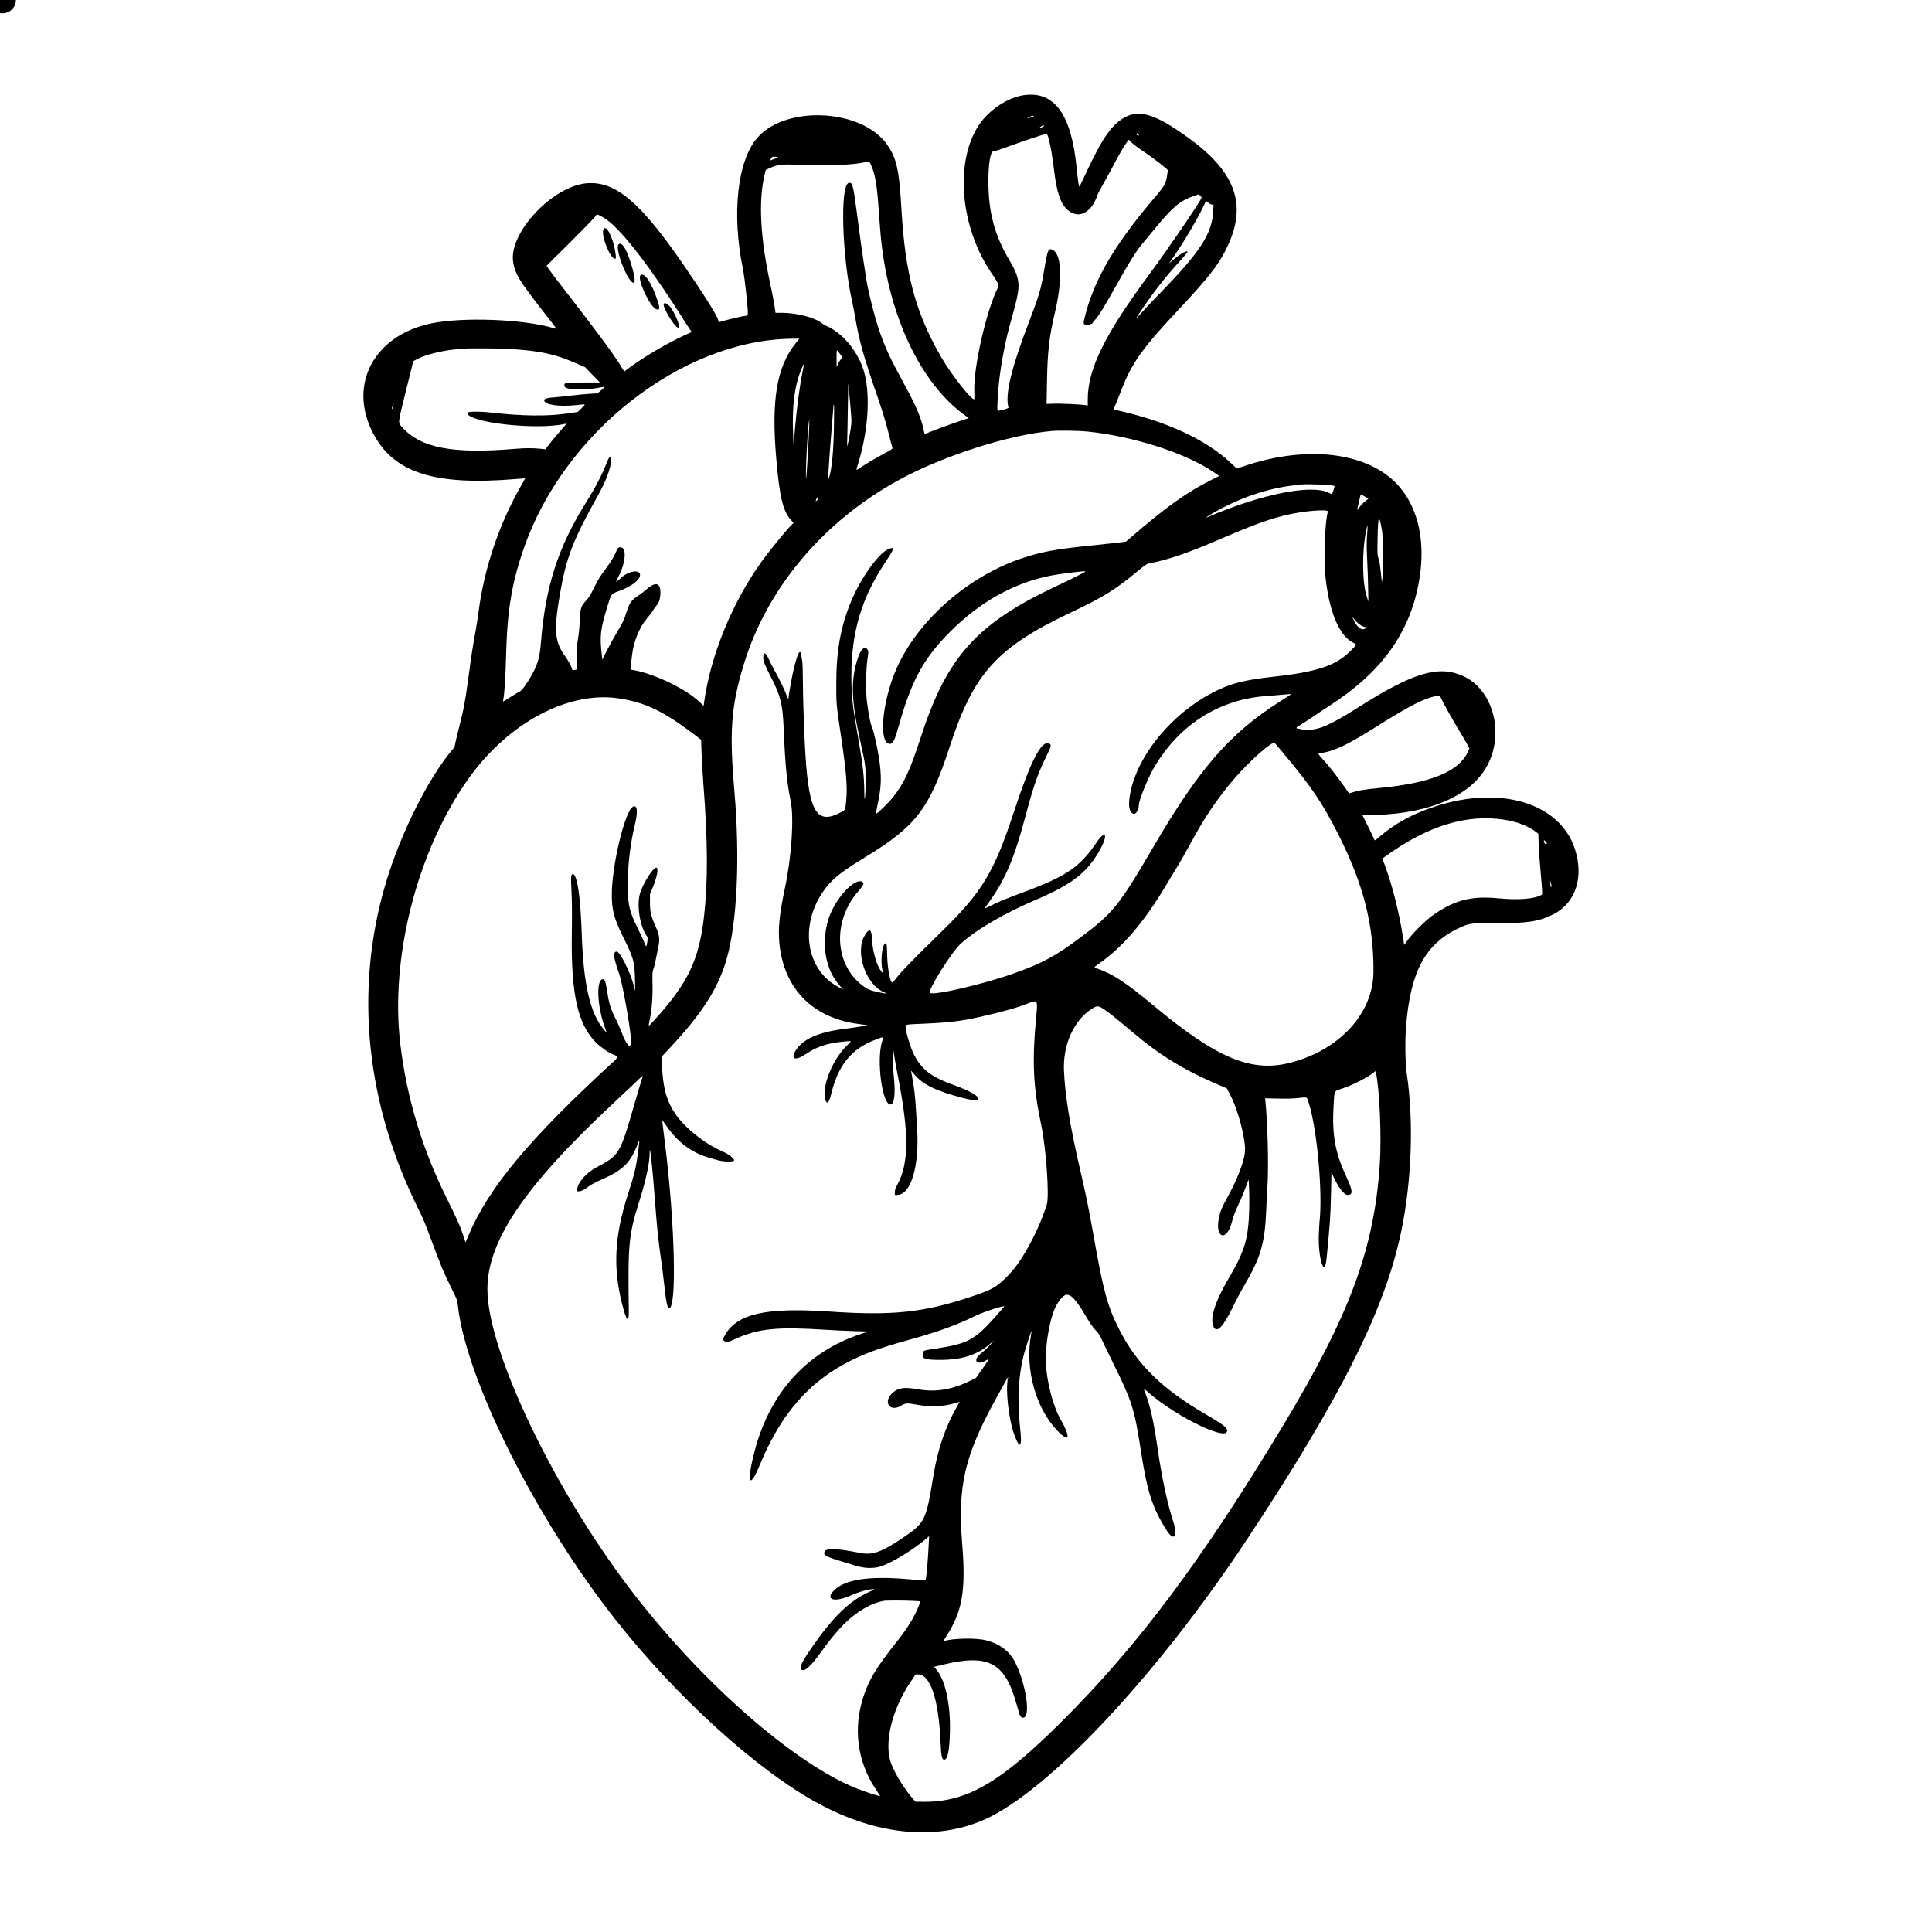 <svg xmlns="http://www.w3.org/2000/svg" xmlns:xlink="http://www.w3.org/1999/xlink" width="1080" zoomAndPan="magnify" viewBox="0 0 810 810" height="1080" preserveAspectRatio="xMidYMid meet"><defs><clipPath id="725e5b877b"><path d="M 0 0 L 6.652 0 L 6.652 5.578 L 0 5.578 Z M 0 0 " clip-rule="nonzero"></path></clipPath><clipPath id="fc8cf080fb"><path d="M 1.078 -5.578 C -2.004 -5.578 -4.5 -3.078 -4.5 0 C -4.5 3.078 -2.004 5.578 1.078 5.578 C 4.156 5.578 6.652 3.078 6.652 0 C 6.652 -3.078 4.156 -5.578 1.078 -5.578 Z M 1.078 -5.578 " clip-rule="nonzero"></path></clipPath></defs><g clip-path="url(#725e5b877b)"><g clip-path="url(#fc8cf080fb)"><path fill="#000000" d="M -4.5 -5.578 L 6.652 -5.578 L 6.652 5.578 L -4.5 5.578 Z M -4.5 -5.578 " fill-opacity="1" fill-rule="nonzero"></path></g></g><path fill="#000000" d="M 429.465 39.867 C 422.672 40.762 414.621 46.066 410.406 52.414 C 400.121 67.922 402.551 95.508 415.902 114.824 C 418.395 118.426 418.895 119.559 418.418 120.492 C 413.668 129.75 408.16 153.691 408.48 163.684 C 408.547 165.738 408.527 167.422 408.434 167.422 C 406.973 167.422 398.699 156.832 394.562 149.66 C 383.816 131.031 379.523 115.031 377.934 87.684 C 376.984 71.375 375.984 66.695 372.242 61.062 C 361.949 45.582 329.305 43.777 317.293 58.023 C 309.141 67.691 306.766 89.691 311.422 112.504 C 311.875 114.723 312.473 119.254 312.949 124.062 C 313.777 132.414 313.777 132.391 312.617 132.398 C 311.938 132.406 305.762 133.82 303.426 134.508 L 301.348 135.113 L 301.074 134.074 C 300.562 132.129 294.422 122.402 286.02 110.234 C 268.414 84.734 258.109 76.051 246.344 76.801 C 231.883 77.723 213.098 97.684 215.156 109.934 C 216.016 115.051 217.609 117.613 229.18 132.441 C 233.863 138.449 233.617 138.008 232.078 137.551 C 219.574 133.836 194.359 132.844 181.055 135.543 C 156.977 140.426 145.836 161.039 156.277 181.375 C 164.93 198.215 181.996 203.73 216.434 200.82 C 218.445 200.648 220.117 200.527 220.148 200.551 C 220.184 200.57 219.406 201.996 218.422 203.715 C 209.133 219.93 202.945 238.406 200.547 257.109 C 200.27 259.258 199.711 262.828 199.305 265.047 C 198.219 270.938 197.68 274.441 196.402 283.934 C 195.023 294.188 194.465 297.148 192.355 305.422 C 191.465 308.922 190.734 312.066 190.734 312.402 C 190.734 312.742 190.418 313.395 190.027 313.848 C 179.645 326 167.809 349.648 161.637 370.582 C 148.465 415.258 153.348 462.824 175.688 507.422 C 177.195 510.43 178.719 514.113 180.746 519.645 C 184.547 530.008 186.02 533.547 189.121 539.777 C 191.668 544.898 191.691 544.965 191.988 547.586 C 195.488 578.465 224.438 636.215 257.598 678.465 C 283.484 711.449 317.551 742.352 343.379 756.281 C 367.762 769.43 392.605 771.789 412.73 762.867 C 439.547 750.977 485.16 702.316 522.75 645.484 C 562.254 585.762 580.555 549.258 587.434 516.473 C 591.898 495.188 592.785 470.023 589.773 449.965 C 589.117 445.598 589.016 435.621 589.559 429.43 C 591.52 407.219 597.609 395.902 611.129 389.367 C 615.922 387.047 616.414 386.969 626.117 387.051 C 640.047 387.164 645.375 386.371 651.336 383.293 C 660.637 378.492 664.152 367.66 660.246 355.848 C 653.898 336.637 629.121 329.145 601.637 338.129 C 592.164 341.223 584.516 345.434 578.008 351.137 C 576.438 352.512 576.328 352.547 576.09 351.773 C 575.996 351.461 574.863 349.098 573.578 346.52 L 571.238 341.832 L 576.57 341.684 C 600.094 341.023 617.383 333.238 623.848 320.387 C 630.715 306.734 625.758 289.074 613.484 283.461 C 603.281 278.801 592.672 281.887 570.309 296.035 C 556.164 304.984 551.758 306.707 545.516 305.734 C 542.832 305.316 542.828 305.34 545.938 303.453 C 547.414 302.559 549.816 300.992 551.277 299.969 C 552.734 298.941 555.691 296.973 557.84 295.59 C 578.289 282.402 590.027 266.695 594.34 246.742 C 598.961 225.375 593.691 207.391 580.137 198.242 C 566.379 188.957 544.59 187.793 522.367 195.16 L 518.52 196.434 L 516.367 194.398 C 505.609 184.215 488.867 176.48 467.551 171.84 C 467.121 171.746 466.887 171.562 466.969 171.379 C 467.5 170.164 469.094 166.199 470.293 163.141 C 474.586 152.129 479.07 145.836 493.711 130.262 C 507.332 115.773 511.664 110.078 515.211 102.02 C 522.688 85.039 517.543 71.699 498.125 57.695 C 483.773 47.352 476.988 45.469 470.281 49.98 C 465.211 53.387 461.367 59.34 454.273 74.773 C 453.395 76.68 452.602 78.238 452.5 78.238 C 452.277 78.238 451.887 75.473 451.375 70.301 C 449.168 47.988 442.117 38.199 429.465 39.867 M 433.371 48.711 C 433.371 48.82 432.887 49.039 432.301 49.195 C 431.711 49.355 431.004 49.555 430.727 49.641 C 430.445 49.727 430.73 49.512 431.355 49.164 C 432.488 48.531 433.371 48.336 433.371 48.711 M 437.453 53.07 C 437.355 53.156 436.879 53.355 436.395 53.512 L 435.512 53.797 L 436.391 53.062 C 437.133 52.445 438.16 52.453 437.453 53.07 M 477.406 56.449 C 477.457 57.074 477.449 57.078 476.816 56.664 C 476.332 56.344 476.254 56.191 476.504 56.031 C 477.078 55.668 477.352 55.797 477.406 56.449 M 439.75 58.523 C 440.504 61.324 441.184 65.379 441.945 71.562 C 443.074 80.773 444.617 85.32 447.488 87.914 C 452.055 92.039 457.484 89.434 460.086 81.863 C 460.355 81.078 461.359 79.121 462.312 77.512 C 463.266 75.902 465.27 72.262 466.762 69.422 C 469.648 63.941 470.93 61.73 472.367 59.762 L 473.254 58.547 L 474.383 59.727 C 475.004 60.375 477.203 62.023 479.266 63.391 C 483.375 66.113 489.863 71.145 489.668 71.457 C 489.605 71.562 489.441 72.508 489.309 73.551 C 488.914 76.68 488.156 78.074 484.602 82.219 C 468.199 101.355 459.355 116.047 455.375 130.766 C 454.086 135.527 454.066 135.805 454.984 136.125 C 455.746 136.391 458.062 135.863 458.062 135.43 C 458.062 135.324 458.469 134.801 458.965 134.262 C 460.668 132.418 463.109 128.426 469.199 117.539 C 473.426 109.984 476.488 105.117 478.637 102.551 C 479.68 101.301 482.262 98.184 484.375 95.621 C 491.707 86.73 494.695 84.223 500.32 82.234 L 502.484 81.473 L 503.137 81.969 C 503.5 82.242 503.781 82.633 503.762 82.84 C 503.68 83.883 489.879 104.172 482.215 114.516 C 463.141 140.258 456.055 154.609 456.047 167.516 L 456.047 170.008 L 455.102 169.855 C 453.02 169.523 444.406 169.133 441.684 169.242 L 438.789 169.359 L 438.953 159.887 C 439.172 147.328 439.902 141.02 442.312 130.891 C 445.406 117.863 445.125 107.094 441.641 104.945 C 439.609 103.695 439.211 104.48 437.934 112.246 C 436.453 121.223 435.848 123.348 431.629 134.363 C 423.949 154.418 421.262 165.566 422.816 170.914 C 422.902 171.215 419.656 172.141 418.336 172.195 C 418.016 172.211 418.059 170.324 418.523 163.641 C 419.039 156.254 421.086 144.543 423.191 136.938 C 425.77 127.633 426.289 125.578 426.715 123.023 C 427.523 118.199 426.758 115.086 423.387 109.461 C 417.059 98.91 414.406 89.109 414.387 76.223 C 414.375 68.41 415.242 63.375 416.598 63.375 C 417.348 63.375 418.891 62.867 425.055 60.598 C 429.047 59.125 438.195 56.098 438.688 56.082 C 438.992 56.07 439.262 56.691 439.75 58.523 M 325.91 65.895 C 326.324 66 326.465 66.098 326.219 66.117 C 325.977 66.133 325.086 66.426 324.242 66.766 L 322.715 67.391 L 323.07 66.832 C 323.266 66.523 323.512 66.129 323.613 65.957 C 323.812 65.613 324.719 65.59 325.91 65.895 M 365.277 69.355 C 366.789 72.742 367.605 77.242 368.227 85.605 C 368.441 88.48 368.793 93.168 369.008 96.016 C 371.602 130.719 385.574 160.965 405.352 174.707 L 406.184 175.281 L 401.062 177 C 397.051 178.352 389.902 181.023 387.863 181.938 C 387.691 182.012 387.469 181.457 387.281 180.473 C 386.266 175.188 384.129 170.219 378.191 159.359 C 373.246 150.309 371.062 145.59 368.781 139.016 C 366.57 132.648 363.637 120.809 362.945 115.453 C 362.887 115.008 362.504 112.488 362.09 109.855 C 361.344 105.066 360.738 100.676 359.293 89.574 C 357.723 77.516 357.391 76.285 355.805 76.711 C 352.078 77.707 353.055 108.203 357.418 127.07 C 357.621 127.949 358.121 130.613 358.531 132.992 C 360.332 143.426 362 149.305 368.445 167.961 C 369.934 172.262 371.43 177.219 372.363 180.934 C 373.191 184.242 373.977 187.227 374.105 187.57 C 374.328 188.164 374.207 188.262 370.785 190.102 C 367.055 192.113 362.957 194.539 360.453 196.219 C 359.285 197.008 358.996 197.117 359.098 196.742 C 359.172 196.48 359.633 194.906 360.121 193.246 C 364.227 179.242 364.965 164.402 362.016 155.078 C 359.477 147.059 353.207 139.586 346.613 136.719 C 345.945 136.43 345.082 135.93 344.699 135.609 C 341.758 133.129 334.141 131.145 327.59 131.145 L 325.141 131.145 L 324.707 128.184 C 324.469 126.555 323.711 122.617 323.016 119.43 C 318.758 99.809 317.93 84.539 320.52 73.414 L 321.027 71.242 L 322.461 70.598 C 326.215 68.918 327.066 68.82 336.242 69.07 C 349.945 69.441 356.996 69.164 362.57 68.047 C 363.473 67.863 364.277 67.703 364.363 67.688 C 364.449 67.668 364.859 68.422 365.277 69.355 M 506.699 85.031 C 507.18 85.441 507.844 85.781 508.172 85.785 L 508.777 85.797 L 508.637 88.629 C 508.191 97.859 503.188 105.602 486.785 122.457 C 483.945 125.375 480.555 128.949 479.254 130.398 C 475.879 134.156 475.734 134.273 477.223 132.023 C 483.242 122.941 487.531 117.379 494.277 109.906 C 496.254 107.715 497.871 105.828 497.871 105.711 C 497.871 104.699 495.277 106.074 492.086 108.777 L 490.082 110.473 L 491.547 108.383 C 496.027 101.98 502.191 91.598 504.551 86.488 C 505.711 83.969 505.57 84.062 506.699 85.031 M 252.949 91.172 C 259.363 94.758 271.684 110.449 286.613 134.043 C 287.84 135.98 289.117 137.93 289.445 138.375 L 290.047 139.18 L 287.949 140.117 C 280.051 143.656 269.883 149.625 263.195 154.645 L 261.707 155.766 L 260.16 153.215 C 257.492 148.82 248.73 136.996 236.336 121.066 C 233.48 117.395 230.691 113.723 230.141 112.91 L 229.141 111.43 L 239.426 101.207 C 245.082 95.586 249.777 90.719 249.855 90.398 C 250.039 89.66 250.418 89.754 252.949 91.172 M 252.945 96.312 C 251.984 98.816 255.824 108.469 257.777 108.469 C 258.328 108.469 258.348 108.266 258.012 105.949 C 257.07 99.445 253.988 93.586 252.945 96.312 M 259.316 102.473 C 257.633 104.16 263.246 118.547 265.594 118.547 C 266.352 118.547 266.211 116.367 265.211 112.73 C 263.105 105.059 260.781 101.012 259.316 102.473 M 268.508 115.438 C 267.074 116.875 272.176 128.102 274.902 129.516 C 276.617 130.398 276.816 129.336 275.609 125.785 C 273.039 118.246 270.051 113.895 268.508 115.438 M 278.289 127.367 C 277.57 128.531 282.965 137.441 284.387 137.441 C 285.645 137.441 282.77 130.516 280.551 128.199 C 279.551 127.156 278.629 126.816 278.289 127.367 M 333.5 144.012 C 325.668 153.91 323.363 167.551 325.414 191.859 C 326.797 208.238 328.262 214.402 331.617 217.953 C 332.305 218.676 332.77 219.309 332.656 219.359 C 331.73 219.75 323.07 230.191 319.309 235.441 C 307.023 252.609 298.117 274.258 295.289 293.832 L 294.988 295.914 L 293.188 294.211 C 287.543 288.859 274.652 282.609 265.957 281.008 L 264.301 280.703 L 264.434 279.551 C 264.508 278.918 264.73 276.926 264.93 275.121 C 265.613 268.988 267.965 263.133 271.355 259.137 C 272.352 257.965 273.344 256.66 273.559 256.242 C 273.773 255.816 274.391 254.945 274.926 254.301 C 276.195 252.773 276.656 251.629 276.832 249.551 C 277.258 244.441 275.109 243.508 271.078 247.055 C 270.16 247.863 268.688 248.996 267.805 249.574 C 264.715 251.594 263.926 252.672 262.719 256.48 C 261.641 259.902 261.129 260.984 258.586 265.227 C 257.234 267.48 255.32 270.957 254.336 272.945 L 252.539 276.562 L 252.371 275.113 C 251.367 266.574 251.648 264.066 254.754 253.887 C 256.23 249.047 256.324 248.922 259.27 247.887 C 264.594 246.012 268.34 243.176 268.34 241.012 C 268.34 238.676 263.621 239.324 260.598 242.082 C 257.855 244.582 257.848 244.574 259.473 241.355 C 262.531 235.293 262.762 229.164 259.918 229.449 C 259.09 229.527 259.145 229.449 257.52 232.926 C 256.902 234.242 255.492 236.418 253.848 238.594 C 251.73 241.391 250.758 242.969 249.156 246.223 C 247.566 249.453 246.844 250.629 245.754 251.766 C 243.52 254.098 243.277 254.914 243.027 260.906 C 242.945 262.922 242.652 265.871 242.379 267.453 C 241.715 271.316 241.543 274.574 241.836 277.766 C 241.973 279.223 242.008 280.484 241.922 280.57 C 241.547 280.934 239.867 281.066 239.859 280.738 C 239.844 279.871 238.496 277.297 236.879 275.047 C 232.523 268.992 232.141 264.344 234.734 249.172 C 237.336 233.973 240.188 226.523 250.391 208.266 C 252.777 203.996 254.055 201.227 255.145 197.977 C 257.145 192.004 256.344 188.754 254.242 194.316 C 252.629 198.598 249.5 204.602 245.883 210.375 C 233.977 229.375 228.699 245.688 226.773 269.453 C 226.285 275.465 225.574 278.074 223.191 282.555 C 221.48 285.773 218.902 289.438 218.078 289.812 C 217.711 289.98 216.086 290.945 214.465 291.957 C 212.848 292.969 211.363 293.891 211.168 294.008 C 210.879 294.184 210.844 294.062 210.988 293.363 C 211.5 290.867 211.938 284.16 212.148 275.625 C 212.629 256.184 214.438 244.992 219.473 230.277 C 236.176 181.461 285.809 142.535 332.02 142.012 L 335.109 141.977 L 333.5 144.012 M 212.906 146.262 C 226.539 147.082 232.344 148.312 241.664 152.363 L 245.309 153.945 L 248.414 157.156 L 251.516 160.367 L 244.449 160.367 C 236.707 160.367 236.477 160.41 236.641 161.848 C 236.848 163.625 245.363 163.824 252.836 162.227 C 253.766 162.027 253.531 162.367 251.676 163.922 L 250.461 164.941 L 247.746 165.066 C 246.254 165.137 242.176 165.523 238.68 165.93 C 235.188 166.336 231.898 166.676 231.375 166.688 C 229.684 166.723 228.152 167.238 228.152 167.773 C 228.152 169.68 234.121 170.609 241.5 169.855 C 246 169.395 245.742 169.25 243.812 171.16 L 242.23 172.73 L 237.961 173.352 C 229.488 174.582 218.82 174.453 205.758 172.961 C 201.098 172.43 195.898 172.496 195.898 173.086 C 195.898 177.121 224.465 180.395 236.648 177.758 L 237.59 177.555 L 236.902 178.367 C 236.523 178.812 235.191 180.359 233.938 181.809 C 232.684 183.254 230.984 185.32 230.156 186.402 L 228.656 188.367 L 227.395 188.227 C 223.645 187.816 220.516 187.801 216.059 188.176 C 189.668 190.387 176.383 187.836 168.555 179.055 C 166.789 177.078 166.695 177.957 170.152 164.02 L 173.277 151.426 L 174.762 150.617 C 178.039 148.84 184.91 147.062 190.609 146.52 C 192.133 146.375 193.777 146.219 194.262 146.172 C 196.367 145.973 209.109 146.031 212.906 146.262 M 352.109 148.297 L 353.242 149.828 L 352.449 150.77 C 352.02 151.285 351.457 152.211 351.207 152.824 L 350.758 153.945 L 350.742 150.352 C 350.727 146.199 350.648 146.312 352.109 148.297 M 336.508 155.727 C 335.285 161.762 333.996 171.355 333.344 179.262 C 333.188 181.133 332.977 183.684 332.875 184.93 C 332.707 186.969 332.664 186.594 332.48 181.23 C 332.082 169.668 333.168 161.512 336.004 154.75 C 337.188 151.922 337.25 152.047 336.508 155.727 M 356.422 168.922 C 357.09 176.496 357.09 176.633 356.672 179.629 C 356.152 183.348 354.973 188.703 355.145 186.57 C 355.207 185.805 355.336 179.629 355.43 172.84 C 355.527 166.051 355.637 160.664 355.676 160.871 C 355.715 161.078 356.051 164.703 356.422 168.922 M 164.891 170.129 C 164.742 170.969 164.281 171.887 164.281 171.344 C 164.281 171.004 164.855 169.188 164.961 169.188 C 165.016 169.188 164.98 169.609 164.891 170.129 M 349.645 178.445 C 349.461 189.355 348.816 196.172 347.582 200.297 C 347.012 202.207 347.258 197.172 348.469 182.246 C 349.02 175.477 349.469 169.883 349.469 169.812 C 349.469 169.746 349.543 169.688 349.633 169.688 C 349.723 169.688 349.727 173.629 349.645 178.445 M 339.027 184.09 C 338.176 200.848 337.672 205.914 337.977 194.629 C 338.16 187.82 339.031 175.797 339.32 176.086 C 339.379 176.145 339.246 179.746 339.027 184.09 M 455.855 180.918 C 475.066 182.895 496.746 189.82 508.504 197.727 L 511.199 199.539 L 508.25 201.012 C 497.586 206.34 489.113 212.375 473.934 225.449 L 472.039 227.082 L 468.895 227.48 C 467.164 227.699 462.344 228.219 458.188 228.641 C 442.945 230.172 436.918 231.258 428.836 233.926 C 405.945 241.48 384.727 260.098 375.816 280.438 C 369.797 294.184 368.258 311.719 373.059 311.875 C 374.371 311.918 375.148 310.34 376.906 304.055 C 382.152 285.273 387.266 275.949 398.445 264.766 C 410.867 252.348 424.91 244.484 440.172 241.406 C 444.328 240.566 455.039 239.234 455.039 239.555 C 455.039 239.836 450.109 242.34 442.609 245.867 C 409.609 261.391 397.004 275.398 386.254 308.504 C 381.531 323.043 378.996 328.535 374.301 334.371 C 372.742 336.309 368.48 340.52 367.578 341.016 C 367.113 341.27 367.035 341.828 368.414 334.957 C 369.762 328.227 369.582 322.762 367.707 313.289 C 366.918 309.324 365.676 304.496 365.332 304.086 C 364.949 303.621 363.922 298.086 363.438 293.891 C 362.91 289.273 363.043 280.652 363.719 276.09 C 364.145 273.203 364.145 272.988 363.742 272.375 C 362.578 270.598 360.914 272.078 359.602 276.055 C 356.617 285.113 356.883 293.734 360.676 310.77 C 362.906 320.789 362.934 321 362.922 327.523 C 362.918 330.711 362.793 333.828 362.648 334.453 C 362.426 335.41 362.379 334.957 362.355 331.547 C 362.309 325.48 361.707 320.297 359.77 309.258 C 357.355 295.512 356.961 291.949 356.945 283.812 C 356.906 265.199 361.07 251.012 370.934 236.109 C 375.008 229.953 375.227 229.234 372.773 230.07 C 368.723 231.453 361.074 241.973 356.934 251.855 C 352.516 262.398 350.629 272.684 350.613 286.336 C 350.602 295.207 350.621 295.41 352.633 308.883 C 354.801 323.387 355.332 330.004 354.781 335.586 C 354.367 339.812 354.488 339.566 352.281 340.711 C 341.84 346.117 338.742 339.914 337.383 310.898 C 336.906 300.715 336.617 291.078 336.602 284.707 C 336.598 281.238 336.477 277.832 336.336 277.137 C 336.195 276.445 336.004 275.312 335.91 274.621 C 335.527 271.82 334.422 273.766 332.91 279.91 C 332.09 283.238 330.59 291.512 330.559 292.883 C 330.551 293.281 330.277 292.812 329.828 291.613 C 328.773 288.816 327.129 285.406 324.91 281.422 C 323.828 279.48 322.582 277.043 322.137 276.004 C 321.027 273.422 320.004 273.25 319.992 275.648 C 319.988 277.176 320.664 278.891 323.332 284.086 C 327.309 291.844 328.129 295.188 328.559 305.391 C 329.211 320.914 329.918 328.262 331.496 335.84 C 332.938 342.781 331.891 359.047 329.164 371.93 C 326.766 383.281 326.156 389.281 326.77 395.578 C 328.613 414.516 340.82 426.891 360.051 429.312 C 361.922 429.547 363.48 429.766 363.523 429.801 C 363.699 429.961 358.926 430.738 354.172 431.324 C 343.082 432.699 336.332 435.734 333.453 440.648 C 331.328 444.27 333.637 444.824 338.109 441.77 C 342.164 439.004 346.598 437.461 352.242 436.855 C 357.547 436.285 357.34 436.195 355.246 438.172 C 349.055 444.012 344.328 455.797 346.043 461.113 C 346.723 463.215 347.594 462.363 348.461 458.75 C 351.391 446.535 356.984 439.664 367.078 435.883 C 370.777 434.496 370.477 434.379 369.742 436.918 C 367.434 444.891 369.898 463.062 373.289 463.062 C 374.984 463.062 375.523 458.414 374.699 450.875 C 374.258 446.852 374.039 440.367 374.34 440.184 C 374.496 440.086 374.66 440.672 374.77 441.719 C 374.863 442.648 375.555 446.531 376.301 450.344 C 381.23 475.406 381.168 487.711 376.07 496.988 C 375.398 498.207 375.168 498.93 375.168 499.805 L 375.168 500.98 L 376.188 500.98 C 381.91 500.98 385.531 488.797 384.5 473.016 C 384.359 470.867 384.129 467.07 383.984 464.574 C 383.699 459.676 383.23 455.699 382.461 451.727 C 382.191 450.344 381.973 449.113 381.973 448.996 C 381.973 448.879 382.5 449.43 383.145 450.223 C 386.73 454.625 392.207 457.324 403.641 460.324 C 413.973 463.035 411.586 459.098 400.488 455.133 C 390.504 451.562 386.684 448.719 383.305 442.352 C 381.801 439.508 379.703 432.668 379.703 430.59 C 379.703 429.457 379.309 429.527 387.262 429.18 C 398.113 428.707 403.082 428.102 411.148 426.27 C 420.855 424.066 426.559 422.453 431.156 420.621 C 434.973 419.098 435.102 419.301 434.48 425.777 C 432.648 444.914 433.125 455.605 436.531 471.629 C 438.551 481.121 439.984 501.336 438.895 504.906 C 435.703 515.359 428.738 528.402 423.352 534.012 C 417.887 539.707 416.449 540.555 406.789 543.77 C 387.168 550.301 374.086 551.66 347.957 549.883 C 321.219 548.066 309.215 550.73 303.992 559.641 C 302.953 561.414 302.984 561.984 304.156 562.469 C 305.02 562.824 304.801 562.887 308.652 561.188 C 318.227 556.957 325.988 556.207 346.445 557.535 C 349.562 557.738 354.801 557.98 358.082 558.078 L 364.051 558.25 L 360.855 559.309 C 338.41 566.742 322.926 583.746 316.48 608.027 C 312.891 621.547 314.059 625.074 318.535 614.227 C 329.375 587.961 344.781 573.262 370.129 565.004 C 374.051 563.727 375.395 563.332 383.969 560.926 C 393.609 558.219 401.73 555.234 408.348 551.957 C 412.184 550.062 421.023 547.145 421.023 547.777 C 421.023 547.828 419.27 549.84 417.121 552.246 C 408.656 561.75 405.695 563.344 392.805 565.336 C 386.906 566.246 387.316 566.109 386.977 567.258 C 386.332 569.406 387.352 569.988 392.047 570.121 C 402.711 570.434 409.762 568.289 415.602 562.965 L 416.852 561.82 L 415.812 563.086 C 414.73 564.41 413.117 565.945 411.121 567.566 C 407.449 570.539 409.801 572.762 413.828 570.121 C 414.969 569.371 414.762 569.785 411.953 573.777 L 409.215 577.668 L 407.312 578.629 C 399.504 582.559 392.48 583.785 385.145 582.508 C 379.188 581.465 376.707 581.785 374.293 583.91 C 369.977 587.711 373.027 592.293 377.879 589.297 C 379.621 588.223 380.359 588.18 384.367 588.922 C 389.992 589.961 395.402 589.762 400.293 588.328 L 402.363 587.727 L 401.477 589.258 C 396.344 598.168 393.117 607.574 391.273 619.008 C 388.293 637.496 387.801 638.48 378.441 644.797 C 369.508 650.828 365.742 652.125 360.371 651.031 C 351.43 649.207 346.434 649.008 345.738 650.441 C 345.031 651.922 346.008 652.543 351.734 654.266 C 353.883 654.91 356.945 655.859 358.539 656.371 C 362.301 657.582 366.262 657.703 369.316 656.703 C 373.926 655.191 382.586 649.941 387.957 645.395 L 389.535 644.062 L 389.391 647.031 C 389.082 653.574 388.527 660.254 388.141 662.113 C 388.012 662.719 388.324 662.719 380.082 662.023 C 364.195 660.684 354.219 662.23 349.723 666.727 C 345.801 670.645 349.637 671.965 356.398 669.023 C 360.395 667.285 364.074 666.242 366.176 666.25 C 366.848 666.254 366.629 666.414 364.836 667.211 C 356.27 671.043 349.422 677.621 340.277 690.809 C 335.559 697.617 334.641 700.043 336.719 700.211 C 338.027 700.32 340.441 697.887 344.176 692.699 C 351.18 682.977 356.008 678.066 362.098 674.48 C 365.113 672.699 367.332 671.824 370.461 671.164 C 371.406 670.965 379.629 670.98 383.133 671.188 L 385.934 671.355 L 385.23 673.18 C 383.496 677.684 380.652 682.375 376.461 687.66 C 367.504 698.953 364.484 703.859 362.105 710.977 C 357.57 724.551 359.391 738.566 367.199 750.215 C 368.109 751.574 368.918 752.785 368.996 752.91 C 369.289 753.383 362.418 751.184 358.422 749.527 C 332.43 738.73 295.234 706.199 266.23 668.891 C 233.012 626.164 204.379 566.77 204.344 540.527 C 204.32 520.348 219.82 497.41 256.871 462.801 C 261.168 458.789 265.758 454.465 267.074 453.195 C 269.832 450.527 269.758 450.555 269.082 452.504 C 268.797 453.324 267.43 457.906 266.047 462.688 C 259.852 484.098 259.809 484.172 250.07 489.418 C 245.875 491.676 242.457 495.477 241.988 498.398 L 241.82 499.469 L 242.672 499.469 C 243.688 499.469 245.02 498.793 246.922 497.32 C 247.738 496.688 249.859 495.57 252.086 494.598 C 261.145 490.656 264.441 487.41 267.352 479.59 C 268.211 477.277 268.227 477.461 267.578 482.5 C 266.688 489.426 266.066 492.043 263.258 500.727 C 257.664 518.008 256.941 531.316 260.762 546.516 C 262.641 553.984 263.711 555.137 263.629 549.598 C 263.215 521.684 263.594 517.664 267.957 503.875 C 270.836 494.781 272.371 487.621 272.371 483.293 C 272.371 478.418 273.566 489.348 274.648 504.129 C 275.305 513.031 276.031 520.25 276.801 525.543 C 277.512 530.414 278.215 535.98 278.785 541.25 C 279.266 545.672 279.824 548.246 280.344 548.449 C 283.859 549.797 283.035 513.227 278.785 479.312 C 278.168 474.395 277.664 470.152 277.664 469.887 C 277.66 469.605 278.293 470.352 279.156 471.648 C 283.922 478.812 290.168 483.477 297.691 485.492 C 298.523 485.719 299.949 486.121 300.863 486.395 C 303.418 487.156 307.77 487.195 307.77 486.461 C 307.77 486.121 307.301 485.535 306.512 484.879 C 305.332 483.902 304.785 483.59 302.227 482.434 C 295.016 479.176 286.965 472.664 283.145 467.012 C 279.449 461.535 277.926 456.012 277.543 446.738 L 277.391 443.012 L 280.516 439.684 C 294.371 424.945 301.246 414.168 304.75 401.703 C 309.078 386.312 310.285 359.418 307.895 331.684 C 305.73 306.586 306.5 296.129 311.805 278.648 C 321.512 246.66 345.172 218.516 376.902 201.215 C 395.539 191.055 423.113 182.234 441.055 180.691 C 444.055 180.438 452.402 180.562 455.855 180.918 M 558.059 203.441 C 558.805 203.574 559.465 203.73 559.527 203.797 C 559.621 203.887 558.668 206.875 558.449 207.18 C 558.418 207.227 557.816 206.969 557.109 206.613 C 549.871 202.945 529.059 207.082 506.629 216.656 C 505.09 217.312 505.539 216.906 507.887 215.512 C 518.914 208.977 531.309 204.688 542.723 203.469 C 544.176 203.316 545.762 203.141 546.246 203.086 C 547.707 202.922 556.605 203.188 558.059 203.441 M 573.004 208.672 L 573.688 209.137 L 572.504 210.012 C 571.852 210.492 570.762 211.625 570.082 212.52 C 569.406 213.422 568.922 213.93 569.008 213.652 C 569.094 213.375 569.336 212.324 569.547 211.316 C 569.754 210.312 570.055 208.98 570.207 208.367 L 570.492 207.246 L 571.406 207.727 C 571.914 207.992 572.629 208.418 573.004 208.672 M 342.883 208.824 C 343.098 209.082 343.02 209.297 342.551 209.734 L 341.938 210.312 L 342.219 209.398 C 342.539 208.355 342.512 208.379 342.883 208.824 M 556.727 214.469 C 555.574 218.199 554.93 232.766 555.582 240.355 C 556.906 255.703 561.363 266.672 567.434 269.516 C 568.992 270.246 569.09 270 566.066 273.027 C 559.93 279.172 552.008 281.762 533.02 283.824 C 525.234 284.672 519.176 285.879 515.133 287.387 C 495.406 294.754 477.625 314.094 473.934 332.188 C 472.906 337.25 473.262 340.262 475.008 341.16 C 476.109 341.73 477.461 339.672 477.461 337.418 C 477.461 335.754 481.012 326.828 483.281 322.785 C 493.523 304.555 510.496 293.398 530.309 291.867 C 532.355 291.707 535.672 291.434 537.68 291.254 C 539.691 291.074 541.363 290.953 541.398 290.984 C 541.438 291.016 539.395 292.352 536.863 293.953 C 515.652 307.379 502.789 322.148 483.383 355.363 C 469.141 379.738 466.574 382.914 452.898 393.105 C 442.402 400.926 437.176 403.746 425.234 408.035 C 412.633 412.562 391.168 417.547 389.871 416.25 C 388.855 415.234 399.051 399.012 402.855 395.598 C 409.492 389.637 420.984 382.938 434.484 377.16 C 449.812 370.598 456.098 365.613 461.422 355.793 C 464.652 349.828 463.438 347.75 459.832 353.074 C 452.734 363.539 447.258 367.293 429.316 373.973 C 421.477 376.895 418.812 378 414.992 379.918 C 413.711 380.562 412.754 380.941 412.863 380.758 C 412.973 380.578 413.754 379.469 414.602 378.289 C 421.395 368.84 425.145 360.078 429.742 342.891 C 433.402 329.223 434.891 324.895 438.465 317.531 C 440.828 312.652 440.922 312.246 439.797 311.734 C 436.605 310.281 432.074 319.102 425.086 340.375 C 416.816 365.562 411.832 373.863 395.234 390.129 C 382.25 402.852 378.07 407.117 376.211 409.527 C 375.195 410.844 374.242 411.922 374.094 411.922 C 373.207 411.922 372.082 405.98 371.957 400.648 C 371.832 395.219 371.742 394.84 370.809 395.867 C 369.746 397.047 369.223 402.809 369.871 406.227 C 370.223 408.078 370.203 408.18 369.625 407.441 C 367.551 404.805 365.887 399.223 365.637 394.062 C 365.41 389.383 364.5 388.859 362.5 392.266 C 358.309 399.395 363.109 413.074 370.863 416.105 C 372.461 416.73 371.648 416.691 368.258 415.973 C 364.844 415.25 363.719 414.781 361.656 413.219 C 349.844 404.285 348.973 386.281 359.746 373.793 C 362.027 371.145 362.414 370.348 361.68 369.809 C 358.598 367.559 350.016 376.812 347.375 385.223 C 344.098 395.672 346.055 406.852 352.324 413.504 L 353.625 414.883 L 351.988 414.062 C 337.289 406.676 334.77 386.477 346.699 371.648 C 349.645 367.988 353.668 364.918 362.812 359.344 C 384.105 346.363 389.75 338.961 398.219 312.91 C 408.207 282.199 418.062 271.328 449.242 256.652 C 462.48 250.426 467.793 247.113 477.297 239.18 C 480.188 236.762 480.684 236.449 481.957 236.191 C 490.199 234.535 497.945 231.875 511.477 226.051 C 528.293 218.816 535.465 216.391 544.355 214.922 C 550.652 213.883 556.98 213.652 556.727 214.469 M 579.43 222.531 C 579.941 225.582 580.055 239.371 579.59 242.5 L 579.344 244.133 L 579.164 242.371 C 578.613 236.926 578.453 235.855 577.965 234.277 C 577.453 232.633 577.434 232.203 577.57 225.492 C 577.762 215.945 578.199 215.246 579.43 222.531 M 573.164 224.32 C 572.938 227.48 572.941 229.785 573.188 234.504 C 573.359 237.859 573.547 243.215 573.598 246.402 L 573.699 252.195 L 573.086 250.387 C 571.109 244.547 570.945 231.379 572.742 222.652 C 573.449 219.223 573.512 219.469 573.164 224.32 M 568.984 260.953 C 570.086 262.027 571.652 262.902 572.504 262.914 L 573.082 262.922 L 572.488 263.418 C 570.969 264.68 568.691 262.883 567.207 259.25 L 566.898 258.496 L 567.457 259.25 C 567.762 259.664 568.449 260.43 568.984 260.953 M 604.172 292.695 C 604.965 294.523 608.805 301.422 611.512 305.883 C 612.938 308.223 614.543 310.961 615.082 311.965 L 616.066 313.785 L 615.566 314.918 C 611.77 323.5 600.039 328.328 577.922 330.41 C 572.32 330.938 569.773 331.352 567.109 332.18 L 565.609 332.648 L 564.809 331.492 C 560.98 325.953 557.188 321.086 554.258 317.949 C 553.16 316.773 552.625 316.027 552.84 315.969 C 553.023 315.918 553.914 315.738 554.816 315.57 C 559.637 314.684 565.402 311.957 574.34 306.344 C 589.672 296.711 595.02 293.809 600.273 292.254 C 603.277 291.363 603.617 291.402 604.172 292.695 M 259.234 292.77 C 270.289 294.383 278.086 298.09 290.91 307.828 L 293.961 310.141 L 294.121 315.434 C 294.211 318.344 294.566 324.352 294.906 328.785 C 296.766 352.887 296.84 369.621 295.152 384.336 C 293.059 402.574 288.375 412.293 274.184 427.863 C 271.66 430.637 271.758 430.648 272.375 427.656 C 273.281 423.277 273.688 418.145 273.57 412.551 C 273.477 408.004 273.516 407.258 273.91 406.324 C 274.16 405.738 274.586 404.094 274.863 402.668 C 275.137 401.246 275.605 398.949 275.902 397.562 C 276.719 393.746 276.555 392.203 274.953 388.617 C 272.914 384.066 272.5 382.316 272.504 378.289 L 272.508 374.887 L 273.598 372.242 C 275.434 367.781 276.152 364.109 275.254 363.762 C 274.008 363.285 269.301 370.766 268.23 374.93 C 266.922 380.02 268.336 388.461 271.172 392.48 C 271.645 393.148 271.656 393.312 271.355 395.078 C 270.992 397.211 270.961 397.203 269.98 394.789 C 269.582 393.82 268.559 391.609 267.699 389.879 C 263.742 381.898 263.211 379.621 263.203 370.73 C 263.199 362.445 264.262 353.617 266.254 345.41 C 267.566 340 267.137 337.059 265.219 338.316 C 261.875 340.504 256.492 363.152 256.496 375.012 C 256.496 381.543 257.438 385.09 261.176 392.648 C 265.641 401.691 266.062 403.18 266.215 410.41 L 266.32 415.449 L 265.688 413.09 C 264.16 407.387 259.906 398.949 258.559 398.949 C 256.883 398.949 257.176 401.551 259.621 408.395 C 260.883 411.93 264 429.055 264.492 435.172 C 264.934 440.645 262.914 439.105 260.281 431.969 C 259.871 430.859 258.863 428.613 258.043 426.98 C 255.93 422.789 255.309 420.742 254.473 415.199 C 253.926 411.562 253.543 410.535 252.75 410.535 C 249.816 410.535 250.367 422.277 253.715 431.113 L 254.457 433.082 L 253.449 431.949 C 247.516 425.297 244.605 412.98 243.898 391.516 C 243.383 375.918 241.965 366.449 240.145 366.449 C 239.355 366.449 239.266 367.66 239.605 373.84 C 239.816 377.707 239.855 383.098 239.738 391.391 C 239.367 416.781 242.203 429.477 249.977 437.203 C 251.871 439.086 255.551 441.59 257.25 442.152 C 258.973 442.727 259.086 443.371 257.691 444.645 C 221.898 477.43 204.781 497.953 196.266 518.301 L 195.18 520.883 L 194.234 517.992 C 192.949 514.078 191.637 511.133 187.254 502.309 C 176.961 481.598 170.516 460.18 167.832 437.746 C 163.48 401.375 174.906 356.785 196.309 326.598 C 212.906 303.195 238.043 289.68 259.234 292.77 M 537.465 315.055 C 549.773 329.734 554.383 336.52 561.094 349.82 C 571.598 370.633 575.938 387.594 575.832 407.387 C 575.738 424.688 561.898 439.977 541.379 445.438 C 524.805 449.848 510.32 443.852 483.527 421.492 C 472.18 412.02 466.668 408.395 460.141 406.113 C 458.516 405.543 458.512 405.59 460.258 404.379 C 470.488 397.273 479.277 387.133 488.387 371.934 C 489.824 369.539 491.73 366.391 492.629 364.938 C 494.906 361.25 496.988 357.609 500.297 351.527 C 505.441 342.066 510.895 334.137 517.664 326.266 C 523.902 319.012 533.527 310.527 534.426 311.48 C 534.645 311.715 536.012 313.32 537.465 315.055 M 630.652 343.668 C 636.121 344.516 640.812 346.332 644.031 348.844 L 644.938 349.551 L 645.094 354.031 C 645.184 356.496 645.59 362.195 646 366.695 C 646.566 372.906 646.672 374.926 646.449 375.07 C 643.656 376.871 636.781 377.457 628.164 376.625 C 616.793 375.527 609.812 377.34 600.672 383.77 C 597.797 385.793 592.332 391.188 590.215 394.094 L 588.703 396.172 L 588.254 393.215 C 586.609 382.352 583.641 370.73 580.184 361.621 L 579.547 359.949 L 581.48 358.57 C 598.945 346.125 615.062 341.238 630.652 343.668 M 648.535 353.664 C 648.539 353.766 648.328 353.852 648.07 353.852 C 647.617 353.852 647.293 353.223 647.285 352.34 C 647.285 351.965 648.516 353.27 648.535 353.664 M 650.453 371.648 C 650.23 372.23 650.148 372.047 649.977 370.605 L 649.824 369.344 L 650.219 370.289 C 650.434 370.809 650.539 371.422 650.453 371.648 M 462.867 423.16 C 465.629 425.062 468.148 427.074 474.188 432.199 C 486.348 442.516 496.109 448.504 511.598 455.133 L 514.359 456.316 L 515.695 458.844 C 519.094 465.262 522.367 477.84 521.957 482.879 C 521.621 486.992 518.703 494.578 514.656 501.859 C 512.367 505.984 511.652 507.688 511.074 510.406 C 509.203 519.188 514.312 520.871 516.512 512.203 C 517.043 510.105 517.801 508.074 519.004 505.523 C 520.387 502.602 522.637 497.027 523.379 494.68 C 523.645 493.848 523.883 502.184 523.738 507.152 C 523.383 519.332 521.871 524.461 515.387 535.516 C 509.371 545.758 507.164 552.648 508.754 556.195 C 510.055 559.102 512.77 556.434 516.645 548.441 C 518.059 545.516 520.27 541.336 521.555 539.152 C 528.598 527.164 530.316 521.254 530.891 507.027 C 531.027 503.633 531.246 499.324 531.375 497.453 C 531.926 489.41 531.496 471.195 530.523 461.641 L 530.402 460.465 L 535.867 460.582 C 539.602 460.66 542.332 460.586 544.484 460.344 C 548.285 459.918 547.84 459.684 548.773 462.637 C 552.262 473.695 554.633 500.656 553.176 512.695 C 553.125 513.109 553.016 515.207 552.93 517.355 C 552.535 527.574 555.383 536.387 556.188 527.434 C 556.281 526.395 556.465 524.551 556.598 523.34 C 556.824 521.227 556.969 519.559 557.602 511.688 C 557.758 509.746 557.961 504.391 558.051 499.781 L 558.215 491.406 L 559.078 493.359 C 560.922 497.531 563.539 500.98 564.867 500.98 C 567.367 500.98 567.254 499.34 564.32 493.031 C 559.742 483.18 558.406 475.633 559.109 463.57 C 559.496 456.914 559.164 457.578 562.75 456.367 C 567.449 454.777 572.895 451.992 576.031 449.578 L 576.719 449.051 L 576.848 449.633 C 578.391 456.531 579.25 476.492 578.496 488.004 C 576.18 523.469 565.965 551.145 538.137 597.344 C 504.012 654 477.223 689.82 444.973 721.926 C 419.441 747.34 405.391 755.512 387.395 755.41 L 383.859 755.391 L 382.434 753.77 C 378.656 749.48 374.129 741.742 373.141 737.875 C 370.93 729.234 374.289 716.367 381.625 705.359 L 383.848 702.023 L 384.938 702.023 C 390.043 702.023 393.516 712.398 394.309 730.023 C 394.586 736.176 394.855 737.621 395.75 737.75 C 397.273 737.965 398.098 734.055 398.27 725.828 C 398.516 714.207 396.215 703.98 392.406 699.766 L 391.562 698.828 L 395.395 697.902 C 414.191 693.367 421.121 696.93 425.934 713.609 C 426.434 715.344 427.012 717.352 427.219 718.074 C 427.652 719.586 428.125 720.16 428.941 720.16 C 432.219 720.16 430.273 706.367 425.688 697.109 C 423.312 692.316 419.406 689.305 413.512 687.723 C 409.352 686.609 398.98 686.816 395.688 688.082 C 395.469 688.164 395.91 687.281 396.664 686.121 C 403.504 675.594 405.004 666.898 403.391 647.102 C 401.438 623.023 404.41 610.277 417.562 586.387 C 422.691 577.062 422.828 576.828 422.617 577.695 C 421.453 582.48 422.855 595.016 425.301 601.672 C 427.602 607.93 428.602 606.762 427.711 598.855 C 426.363 586.938 426.961 576.332 429.504 566.984 C 430.035 565.02 432.402 557.867 432.484 557.965 C 432.523 558.008 432.395 558.949 432.199 560.059 C 429.727 574.102 434.262 590.383 443.262 599.793 C 448.484 605.246 449.059 602.777 444.449 594.699 C 441.484 589.504 438.762 578.863 438.48 571.375 C 438.172 563.027 440.438 551.172 443.184 546.777 C 447.199 540.355 449.066 541.293 456.117 553.254 C 457.219 555.121 458.461 556.84 459.363 557.746 C 460.43 558.812 461.062 559.738 461.684 561.148 C 462.148 562.211 464.41 566.879 466.699 571.52 C 474.664 587.641 475.617 590.656 478.348 608.43 C 480.965 625.469 483.195 632.32 489.18 641.688 C 492.195 646.406 493.934 644.152 491.949 638.098 C 489.492 630.602 487.113 619.582 485.414 607.797 C 483.727 596.125 482.262 589.469 480.223 584.172 C 479.812 583.109 479.48 582.199 479.48 582.152 C 479.48 582.105 480.312 582.793 481.328 583.68 C 494.227 594.926 517.262 605.566 514.207 598.863 C 513.871 598.125 510.621 595.918 505.645 593.039 C 487.133 582.34 476.438 571.793 469 556.91 C 464.27 547.441 462.609 541.332 458.57 518.547 C 456.391 506.262 455.348 501.137 452.773 490.066 C 448.594 472.07 446.5 459.168 446.066 448.707 C 445.617 437.934 450.289 427.668 457.809 422.914 C 459.992 421.531 460.543 421.559 462.867 423.16 " fill-opacity="1" fill-rule="evenodd"></path></svg>